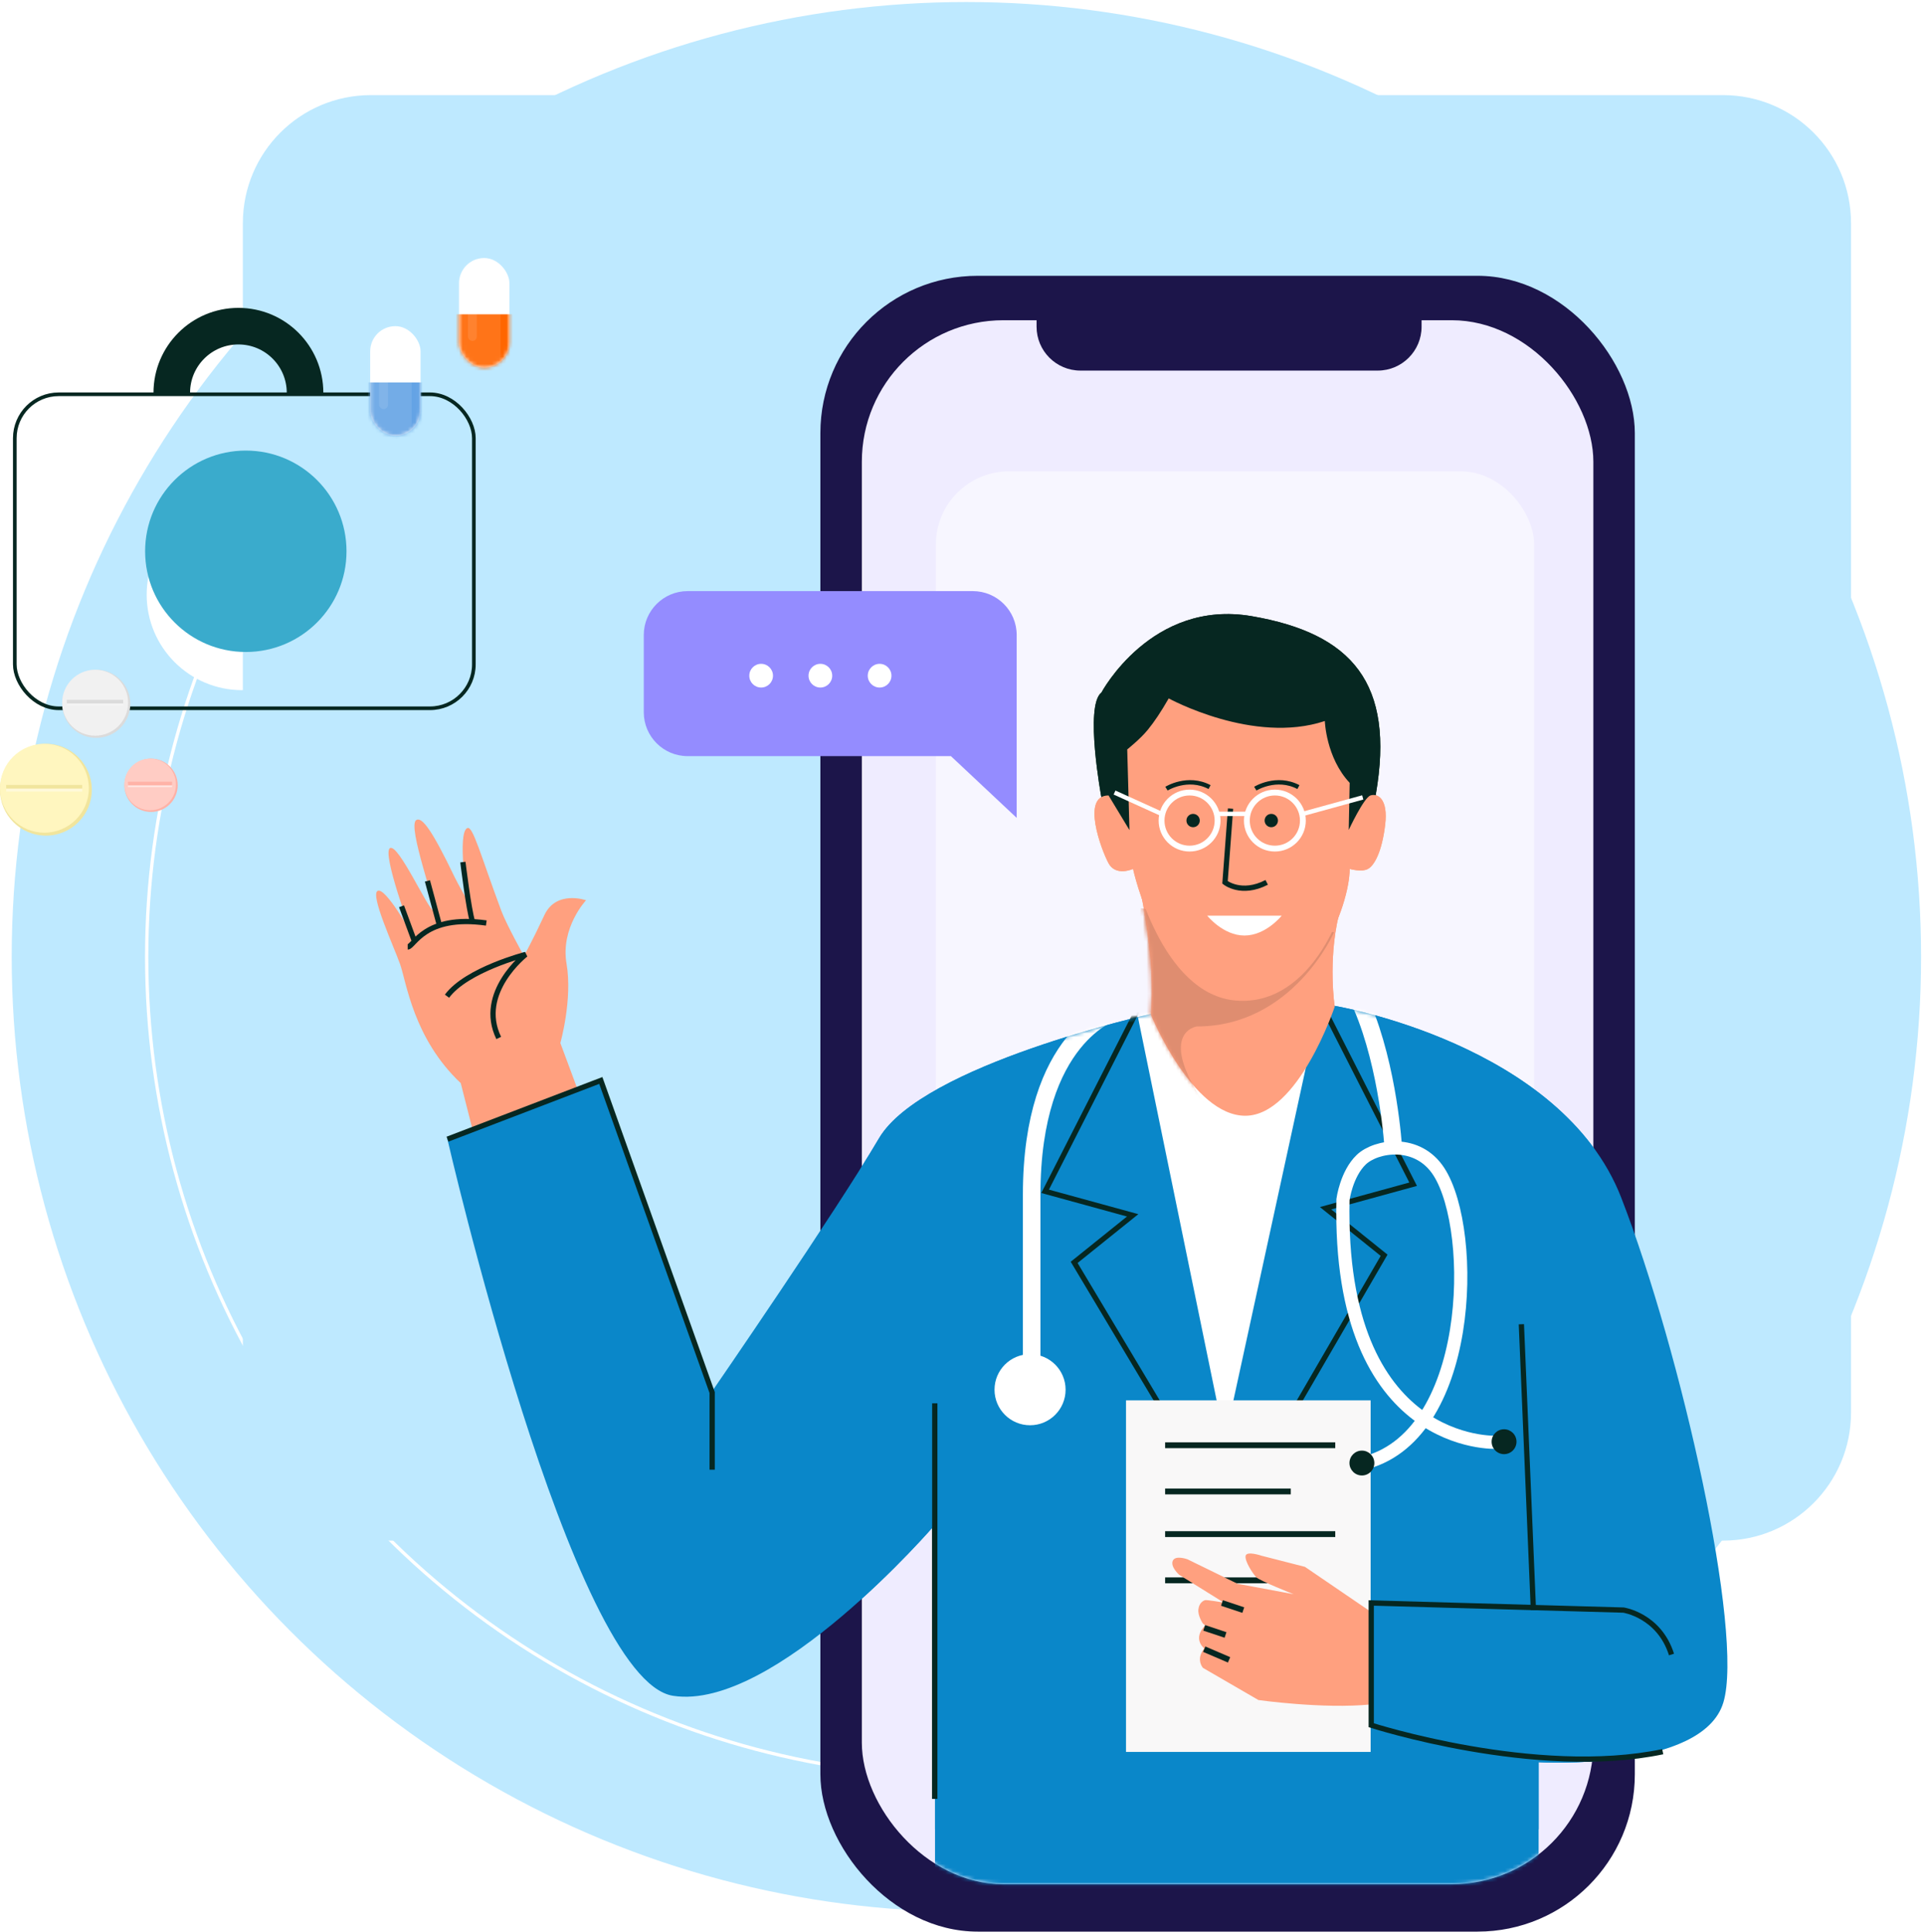 <svg width="526" height="528" viewBox="0 0 526 528" fill="none" xmlns="http://www.w3.org/2000/svg">
<circle cx="264.2" cy="261.55" r="261" fill="#BEE9FF"/>
<circle cx="264.2" cy="261.55" r="224.1" stroke="white" stroke-width="0.9"/>
<g filter="url(#filter0_d_93_883)">
<circle cx="66.2" cy="158.95" r="26.1" fill="white"/>
</g>
<path d="M67.927 160.037C67.608 160.037 67.34 159.927 67.124 159.707C66.907 159.487 66.799 159.214 66.799 158.889C66.799 158.563 66.907 158.291 67.124 158.071C67.34 157.85 67.608 157.74 67.927 157.74C68.247 157.74 68.515 157.85 68.731 158.071C68.947 158.291 69.055 158.563 69.055 158.889C69.055 159.214 68.947 159.487 68.731 159.707C68.515 159.927 68.247 160.037 67.927 160.037ZM65.108 157.224L63.923 156.018C64.468 155.463 65.084 155.037 65.77 154.74C66.456 154.444 67.175 154.295 67.927 154.295C68.679 154.295 69.398 154.444 70.085 154.74C70.771 155.037 71.386 155.463 71.931 156.018L70.747 157.224C70.371 156.841 69.944 156.544 69.464 156.334C68.985 156.123 68.472 156.018 67.927 156.018C67.382 156.018 66.87 156.123 66.391 156.334C65.911 156.544 65.484 156.841 65.108 157.224ZM62.739 154.755L61.554 153.549C62.401 152.687 63.373 152.022 64.473 151.553C65.573 151.084 66.724 150.85 67.927 150.85C69.13 150.85 70.282 151.084 71.382 151.553C72.481 152.022 73.454 152.687 74.3 153.549L73.116 154.755C72.42 154.046 71.626 153.506 70.733 153.132C69.84 152.759 68.905 152.573 67.927 152.573C66.95 152.573 66.019 152.764 65.136 153.147C64.252 153.53 63.453 154.066 62.739 154.755ZM71.819 171.55C69.469 171.55 67.147 171.028 64.854 169.985C62.56 168.942 60.474 167.464 58.594 165.55C56.714 163.636 55.262 161.511 54.237 159.176C53.212 156.841 52.7 154.477 52.7 152.085C52.7 151.74 52.813 151.453 53.039 151.223C53.264 150.994 53.546 150.879 53.885 150.879H58.453C58.716 150.879 58.951 150.97 59.158 151.151C59.364 151.333 59.487 151.549 59.524 151.797L60.257 155.817C60.295 156.123 60.286 156.381 60.229 156.592C60.173 156.803 60.069 156.984 59.919 157.138L57.184 159.951C57.56 160.659 58.006 161.344 58.523 162.004C59.04 162.664 59.609 163.301 60.229 163.913C60.812 164.506 61.423 165.057 62.062 165.564C62.701 166.071 63.378 166.535 64.092 166.956L66.743 164.258C66.912 164.085 67.133 163.956 67.406 163.87C67.678 163.784 67.946 163.76 68.209 163.798L72.101 164.602C72.364 164.679 72.58 164.817 72.749 165.018C72.918 165.219 73.003 165.444 73.003 165.693V170.344C73.003 170.689 72.89 170.976 72.665 171.205C72.439 171.435 72.157 171.55 71.819 171.55ZM56.112 157.769L57.973 155.874L57.494 153.176H54.984C55.078 153.96 55.21 154.735 55.379 155.501C55.548 156.267 55.793 157.023 56.112 157.769ZM66.207 168.047C66.94 168.373 67.688 168.631 68.449 168.823C69.21 169.014 69.976 169.138 70.747 169.196V166.669L68.097 166.124L66.207 168.047Z" fill="#0A87C9"/>
<path d="M66.394 61C66.394 41.67 82.064 26 101.394 26H471.048C490.378 26 506.048 41.67 506.048 61V386.123C506.048 405.453 490.378 421.123 471.048 421.123H101.394C82.064 421.123 66.394 405.453 66.394 386.123V61Z" fill="#BEE9FF"/>
<rect x="4.048" y="107.777" width="125.5" height="85.826" rx="12" stroke="#062721"/>
<path fill-rule="evenodd" clip-rule="evenodd" d="M67.203 178.219C82.407 178.219 94.732 165.894 94.732 150.69C94.732 135.486 82.407 123.161 67.203 123.161C51.999 123.161 39.674 135.486 39.674 150.69C39.674 165.894 51.999 178.219 67.203 178.219Z" fill="#3AABCC"/>
<path d="M83.397 107.373C83.397 97.311 75.24 89.155 65.179 89.155C55.117 89.155 46.961 97.311 46.961 107.373" stroke="#062721" stroke-width="10"/>
<path fill-rule="evenodd" clip-rule="evenodd" d="M12.55 228.419C19.481 228.419 25.1 222.801 25.1 215.869C25.1 208.938 19.481 203.319 12.55 203.319C5.619 203.319 0 208.938 0 215.869C0 222.801 5.619 228.419 12.55 228.419Z" fill="#F1E59D"/>
<path fill-rule="evenodd" clip-rule="evenodd" d="M12.145 227.61C18.853 227.61 24.29 222.172 24.29 215.465C24.29 208.757 18.853 203.319 12.145 203.319C5.438 203.319 0 208.757 0 215.465C0 222.172 5.438 227.61 12.145 227.61Z" fill="#FFF6BF"/>
<mask id="mask0_93_883" style="mask-type:luminance" maskUnits="userSpaceOnUse" x="0" y="203" width="25" height="25">
<path fill-rule="evenodd" clip-rule="evenodd" d="M12.145 227.61C18.853 227.61 24.29 222.172 24.29 215.465C24.29 208.757 18.853 203.319 12.145 203.319C5.438 203.319 0 208.757 0 215.465C0 222.172 5.438 227.61 12.145 227.61Z" fill="white"/>
</mask>
<g mask="url(#mask0_93_883)">
</g>
<path d="M1.689 215.869H22.472" stroke="#FFF9D9"/>
<path d="M1.689 215.06H22.472" stroke="#F1E59D"/>
<path fill-rule="evenodd" clip-rule="evenodd" d="M26.314 201.7C31.457 201.7 35.626 197.531 35.626 192.389C35.626 187.246 31.457 183.077 26.314 183.077C21.172 183.077 17.003 187.246 17.003 192.389C17.003 197.531 21.172 201.7 26.314 201.7Z" fill="#DBDBDB"/>
<path fill-rule="evenodd" clip-rule="evenodd" d="M26.014 201.099C30.991 201.099 35.025 197.065 35.025 192.088C35.025 187.112 30.991 183.077 26.014 183.077C21.038 183.077 17.003 187.112 17.003 192.088C17.003 197.065 21.038 201.099 26.014 201.099Z" fill="#F1F1F1"/>
<mask id="mask1_93_883" style="mask-type:luminance" maskUnits="userSpaceOnUse" x="17" y="183" width="19" height="19">
<path fill-rule="evenodd" clip-rule="evenodd" d="M26.014 201.099C30.991 201.099 35.025 197.065 35.025 192.088C35.025 187.112 30.991 183.077 26.014 183.077C21.038 183.077 17.003 187.112 17.003 192.088C17.003 197.065 21.038 201.099 26.014 201.099Z" fill="white"/>
</mask>
<g mask="url(#mask1_93_883)">
</g>
<path d="M18.256 192.389H33.676" stroke="#F4F4F4"/>
<path d="M18.256 191.788H33.676" stroke="#DBDBDB"/>
<path fill-rule="evenodd" clip-rule="evenodd" d="M41.293 221.942C45.318 221.942 48.581 218.679 48.581 214.655C48.581 210.63 45.318 207.368 41.293 207.368C37.269 207.368 34.006 210.63 34.006 214.655C34.006 218.679 37.269 221.942 41.293 221.942Z" fill="#FFB2A7"/>
<path fill-rule="evenodd" clip-rule="evenodd" d="M41.058 221.472C44.953 221.472 48.11 218.314 48.11 214.42C48.11 210.525 44.953 207.368 41.058 207.368C37.164 207.368 34.006 210.525 34.006 214.42C34.006 218.314 37.164 221.472 41.058 221.472Z" fill="#FFCCC4"/>
<mask id="mask2_93_883" style="mask-type:luminance" maskUnits="userSpaceOnUse" x="34" y="207" width="15" height="15">
<path fill-rule="evenodd" clip-rule="evenodd" d="M41.058 221.472C44.953 221.472 48.11 218.314 48.11 214.42C48.11 210.525 44.953 207.368 41.058 207.368C37.164 207.368 34.006 210.525 34.006 214.42C34.006 218.314 37.164 221.472 41.058 221.472Z" fill="white"/>
</mask>
<g mask="url(#mask2_93_883)">
</g>
<path d="M34.987 214.655H47.055" stroke="#FFE6E3"/>
<path d="M34.987 214.185H47.055" stroke="#FFB2A7"/>
<rect x="125.5" y="70.532" width="13.764" height="29.958" rx="6.882" fill="white"/>
<mask id="mask3_93_883" style="mask-type:luminance" maskUnits="userSpaceOnUse" x="125" y="70" width="15" height="31">
<rect x="125.5" y="70.532" width="13.764" height="29.958" rx="6.882" fill="white"/>
</mask>
<g mask="url(#mask3_93_883)">
<rect x="124.69" y="85.916" width="15.384" height="15.384" fill="#FF6600"/>
<rect opacity="0.095" x="123.071" y="70.532" width="13.764" height="29.958" fill="white"/>
<rect opacity="0.1" x="127.929" y="80.248" width="2.429" height="12.955" rx="1.215" fill="white"/>
</g>
<rect x="101.21" y="89.155" width="13.764" height="29.958" rx="6.882" fill="white"/>
<mask id="mask4_93_883" style="mask-type:luminance" maskUnits="userSpaceOnUse" x="101" y="89" width="14" height="31">
<rect x="101.21" y="89.155" width="13.764" height="29.958" rx="6.882" fill="white"/>
</mask>
<g mask="url(#mask4_93_883)">
<rect x="100.4" y="104.539" width="15.384" height="15.384" fill="#64A3E5"/>
<rect opacity="0.095" x="98.781" y="89.155" width="13.764" height="29.958" fill="white"/>
<rect opacity="0.1" x="103.639" y="98.871" width="2.429" height="12.955" rx="1.215" fill="white"/>
</g>
<rect x="224.281" y="75.39" width="222.661" height="452.61" rx="43" fill="#1C154A"/>
<rect x="235.616" y="87.535" width="199.99" height="427.51" rx="38.7" fill="#EFECFF"/>
<mask id="mask5_93_883" style="mask-type:luminance" maskUnits="userSpaceOnUse" x="235" y="87" width="201" height="429">
<rect x="235.616" y="87.535" width="199.99" height="427.51" rx="38.7" fill="white"/>
</mask>
<g mask="url(#mask5_93_883)">
<rect opacity="0.5" x="255.858" y="128.829" width="163.555" height="241.284" rx="20" fill="white"/>
<path fill-rule="evenodd" clip-rule="evenodd" d="M301.113 217.977C301.113 217.977 296.438 192.901 301.113 189.319C301.113 189.319 314.751 163.703 342.22 168.43C369.689 173.156 381.367 186.832 376.146 217.062C370.925 247.292 307.596 231.602 307.596 231.602L301.113 217.977Z" fill="#062721"/>
<path fill-rule="evenodd" clip-rule="evenodd" d="M420.643 481.693C420.643 481.693 465.455 484.247 471.146 465.372C476.837 446.497 459.608 369.516 443.229 327.379C426.85 285.242 364.821 274.936 364.821 274.936L314.583 277.179C314.583 277.179 252.174 290.997 240.314 311.146C228.453 331.296 194.62 380.399 194.62 380.399L164.179 295.096L122.261 311.146C122.261 311.146 156.301 459.271 184.012 463.542C211.723 467.814 255.622 416.758 255.622 416.758V548.624H420.643V481.693Z" fill="#0A87C9"/>
<mask id="mask6_93_883" style="mask-type:luminance" maskUnits="userSpaceOnUse" x="122" y="274" width="351" height="275">
<path fill-rule="evenodd" clip-rule="evenodd" d="M420.643 481.693C420.643 481.693 465.455 484.247 471.146 465.372C476.837 446.497 459.608 369.516 443.229 327.379C426.85 285.242 364.821 274.936 364.821 274.936L314.583 277.179C314.583 277.179 252.174 290.997 240.314 311.146C228.453 331.296 194.62 380.399 194.62 380.399L164.179 295.096L122.261 311.146C122.261 311.146 156.301 459.271 184.012 463.542C211.723 467.814 255.622 416.758 255.622 416.758V548.624H420.643V481.693Z" fill="white"/>
</mask>
<g mask="url(#mask6_93_883)">
<path fill-rule="evenodd" clip-rule="evenodd" d="M310.772 276.451L334.839 393.629L360.837 274.208L310.772 276.451Z" fill="white"/>
<path d="M310.772 276.451L285.723 325.642L309.657 332.208L293.661 345.064L334.839 413.933" stroke="#062721" stroke-width="1.44"/>
<path d="M361.286 274.508L386.335 323.699L362.401 330.265L378.397 343.121L337.269 413.933" stroke="#062721" stroke-width="1.44"/>
<path d="M380.913 313.791C380.913 313.791 379.614 291.94 372.329 274.936" stroke="white" stroke-width="4.8"/>
<path d="M304.704 276.451C304.704 276.451 282.045 283.068 282.045 326.59C282.045 370.113 282.045 380.327 282.045 380.327" stroke="white" stroke-width="4.8"/>
<path fill-rule="evenodd" clip-rule="evenodd" d="M281.606 389.586C286.972 389.586 291.322 385.236 291.322 379.87C291.322 374.504 286.972 370.154 281.606 370.154C276.24 370.154 271.89 374.504 271.89 379.87C271.89 385.236 276.24 389.586 281.606 389.586Z" fill="white"/>
</g>
<rect x="307.84" y="382.785" width="66.876" height="96.095" fill="#F9F8F8"/>
<path d="M318.528 395.053H365.045" stroke="#062721" stroke-width="1.597"/>
<path d="M318.528 407.683H352.886" stroke="#062721" stroke-width="1.597"/>
<path d="M318.528 419.343H365.045" stroke="#062721" stroke-width="1.597"/>
<path d="M318.528 431.974H352.886" stroke="#062721" stroke-width="1.597"/>
<path fill-rule="evenodd" clip-rule="evenodd" d="M374.881 440.648L356.763 428.294L344.888 425.253C344.888 425.253 340.877 423.876 340.544 425.253C340.211 426.629 342.47 430.135 343.466 431.137C344.461 432.138 353.66 435.769 353.66 435.769L338.33 432.915L324.645 426.229C324.645 426.229 321.287 424.99 320.616 426.66C319.944 428.33 322.373 430.459 322.373 430.459L334.6 438.079C334.6 438.079 329.836 437.22 329.378 437.41C328.92 437.6 327.856 438.105 327.631 439.9C327.407 441.696 328.861 443.78 328.861 443.78L329.511 444.325C329.511 444.325 328.02 445.632 327.826 447.35C327.631 449.068 328.861 450.22 328.861 450.22L329.222 450.613C329.222 450.613 328.042 452.004 328.042 453.495C328.042 454.987 328.861 455.901 328.861 455.901L344.034 464.696C344.034 464.696 361.721 467.208 374.881 465.891V440.648Z" fill="#FFA07F"/>
<path d="M329.215 444.968L335.044 446.911" stroke="#062721" stroke-width="1.597"/>
<path d="M329.215 450.798L336.016 453.713" stroke="#062721" stroke-width="1.597"/>
<path d="M334.073 438.167L339.902 440.11" stroke="#062721" stroke-width="1.597"/>
<path fill-rule="evenodd" clip-rule="evenodd" d="M311.873 244.071C311.873 244.071 316.052 262.972 314.659 277.423C314.659 277.423 325.927 304.987 340.445 304.987C354.963 304.987 364.897 275.18 364.897 275.18C364.897 275.18 362.993 262.9 365.991 250.207C368.989 237.513 311.873 244.071 311.873 244.071Z" fill="#FFA07F"/>
<mask id="mask7_93_883" style="mask-type:luminance" maskUnits="userSpaceOnUse" x="311" y="242" width="56" height="63">
<path fill-rule="evenodd" clip-rule="evenodd" d="M311.873 244.071C311.873 244.071 316.052 262.972 314.659 277.423C314.659 277.423 325.927 304.987 340.445 304.987C354.963 304.987 364.897 275.18 364.897 275.18C364.897 275.18 362.993 262.9 365.991 250.207C368.989 237.513 311.873 244.071 311.873 244.071Z" fill="white"/>
</mask>
<g mask="url(#mask7_93_883)">
<path fill-rule="evenodd" clip-rule="evenodd" d="M364.724 254.82C364.724 254.82 353.529 280.579 327.161 280.579C327.161 280.579 315.399 282.245 330.671 303.778L308.12 280.004L311.874 248.286L364.724 254.82Z" fill="#DF8D70"/>
</g>
<path fill-rule="evenodd" clip-rule="evenodd" d="M373.987 237.513C375.723 236.562 377.776 232.905 378.677 225.539C379.577 218.174 376.52 216.816 374.677 217.43C372.834 218.043 368.726 226.867 368.726 226.867L368.989 213.991C362.511 207.109 362.193 197.087 362.193 197.087C342.647 203.6 319.51 190.907 319.51 190.907C317.372 194.638 315.586 197.292 313.769 199.521C311.736 202.015 308.171 204.853 308.171 204.853L308.785 226.903L303.065 217.43C295.513 217.43 301.073 232.269 303.065 235.966C305.057 239.664 309.762 237.513 309.762 237.513C309.762 237.513 317.239 271.973 338.068 273.512C358.897 275.052 368.989 247.335 368.989 237.513C368.989 237.513 372.252 238.463 373.987 237.513Z" fill="#FFA07F"/>
<path d="M255.56 383.595V491.716" stroke="#062721" stroke-width="1.44"/>
<path fill-rule="evenodd" clip-rule="evenodd" d="M340.222 255.724C334.368 255.724 330.048 250.297 330.048 250.297L350.396 250.297C350.396 250.297 346.075 255.724 340.222 255.724Z" fill="white"/>
<path d="M336.422 221.024L334.907 241.191C334.907 241.191 339.337 244.801 346.303 241.191" stroke="#062721" stroke-width="1.44"/>
<path fill-rule="evenodd" clip-rule="evenodd" d="M326.181 226.118C327.188 226.118 328.005 225.301 328.005 224.293C328.005 223.286 327.188 222.469 326.181 222.469C325.174 222.469 324.357 223.286 324.357 224.293C324.357 225.301 325.174 226.118 326.181 226.118Z" fill="#062721"/>
<path d="M409.149 394.247C409.149 394.247 365.677 396.362 367.156 327.877C367.156 327.877 368.081 320.887 372.154 316.993C376.227 313.1 387.597 311.285 393.391 320.307C403.834 336.568 402.782 393.452 372.154 400.114" stroke="white" stroke-width="3.6"/>
<path fill-rule="evenodd" clip-rule="evenodd" d="M411.194 397.487C413.072 397.487 414.595 395.964 414.595 394.086C414.595 392.208 413.072 390.685 411.194 390.685C409.316 390.685 407.793 392.208 407.793 394.086C407.793 395.964 409.316 397.487 411.194 397.487Z" fill="#062721"/>
<path fill-rule="evenodd" clip-rule="evenodd" d="M372.33 403.316C374.208 403.316 375.73 401.794 375.73 399.916C375.73 398.038 374.208 396.515 372.33 396.515C370.451 396.515 368.929 398.038 368.929 399.916C368.929 401.794 370.451 403.316 372.33 403.316Z" fill="#062721"/>
<path fill-rule="evenodd" clip-rule="evenodd" d="M347.556 226.118C348.563 226.118 349.38 225.301 349.38 224.293C349.38 223.286 348.563 222.469 347.556 222.469C346.549 222.469 345.732 223.286 345.732 224.293C345.732 225.301 346.549 226.118 347.556 226.118Z" fill="#062721"/>
<path fill-rule="evenodd" clip-rule="evenodd" d="M325.215 231.963C329.444 231.963 332.873 228.532 332.873 224.301C332.873 220.069 329.444 216.639 325.215 216.639C320.985 216.639 317.556 220.069 317.556 224.301C317.556 228.532 320.985 231.963 325.215 231.963Z" stroke="white" stroke-width="1.597" stroke-linecap="round"/>
<path fill-rule="evenodd" clip-rule="evenodd" d="M348.533 231.963C352.763 231.963 356.192 228.532 356.192 224.301C356.192 220.069 352.763 216.639 348.533 216.639C344.303 216.639 340.874 220.069 340.874 224.301C340.874 228.532 344.303 231.963 348.533 231.963Z" stroke="white" stroke-width="1.597" stroke-linecap="round"/>
<path d="M332.873 222.469H340.874" stroke="white" stroke-width="1.2"/>
<path d="M356.192 222.469L372.559 217.969" stroke="white" stroke-width="1.2"/>
<path d="M317.556 222.469L304.704 216.639" stroke="white" stroke-width="1.2"/>
<path d="M318.898 215.575C318.898 215.575 324.661 211.983 330.684 215.147" stroke="#062721" stroke-width="1.2"/>
<path d="M343.188 215.575C343.188 215.575 348.951 211.983 354.975 215.147" stroke="#062721" stroke-width="1.2"/>
<path d="M456.971 452.255C453.577 441.541 443.847 440.11 443.847 440.11L374.881 438.167V471.581C374.881 471.581 419.876 486.083 454.573 478.818" stroke="#062721" stroke-width="1.44"/>
<path d="M415.926 361.976L419.218 440.11" stroke="#062721" stroke-width="1.44"/>
</g>
<path fill-rule="evenodd" clip-rule="evenodd" d="M163.069 311.66L153.192 285.102C153.192 285.102 156.572 273.221 154.882 263.398C153.192 253.575 160.218 246.083 160.218 246.083C160.218 246.083 152.061 243.201 148.828 250.147C145.595 257.094 143.242 261.308 143.242 261.308C143.242 261.308 138.449 252.725 137.028 248.899C131.322 233.542 129.271 225.649 127.753 226.349C124.91 227.659 127.753 246.083 127.753 246.083C127.753 246.083 125.258 241.769 124.277 239.728C118.148 226.965 115.414 223.271 113.84 224.132C111.102 225.631 119.883 248.899 118.514 248.899C117.146 248.899 108.916 230.508 106.623 231.824C104.331 233.139 112.535 255.231 112.535 255.231C112.535 255.231 105.473 242.542 103.272 243.504C101.072 244.466 107.692 258.777 109.392 263.595C111.093 268.413 113.016 283.886 125.965 296.074L132.442 321.573L163.069 311.66Z" fill="#FFA07F"/>
<path fill-rule="evenodd" clip-rule="evenodd" d="M301.113 217.977C301.113 217.977 296.438 192.901 301.113 189.319C301.113 189.319 314.751 163.703 342.22 168.43C369.689 173.156 381.367 186.832 376.146 217.062C370.925 247.292 307.596 231.602 307.596 231.602L301.113 217.977Z" fill="#062721"/>
<path fill-rule="evenodd" clip-rule="evenodd" d="M420.643 481.693C420.643 481.693 465.455 484.247 471.146 465.372C476.837 446.497 459.608 369.516 443.229 327.379C426.85 285.242 364.821 274.936 364.821 274.936L314.583 277.179C314.583 277.179 252.174 290.997 240.314 311.146C228.453 331.296 194.62 380.399 194.62 380.399L164.179 295.096L122.261 311.146C122.261 311.146 156.301 459.271 184.012 463.542C211.723 467.814 255.622 416.758 255.622 416.758V500.043H420.643V481.693Z" fill="#0A87C9"/>
<mask id="mask8_93_883" style="mask-type:luminance" maskUnits="userSpaceOnUse" x="122" y="274" width="351" height="227">
<path fill-rule="evenodd" clip-rule="evenodd" d="M420.643 481.693C420.643 481.693 465.455 484.247 471.146 465.372C476.837 446.497 459.608 369.516 443.229 327.379C426.85 285.242 364.821 274.936 364.821 274.936L314.583 277.179C314.583 277.179 252.174 290.997 240.314 311.146C228.453 331.296 194.62 380.399 194.62 380.399L164.179 295.096L122.261 311.146C122.261 311.146 156.301 459.271 184.012 463.542C211.723 467.814 255.622 416.758 255.622 416.758V500.043H420.643V481.693Z" fill="white"/>
</mask>
<g mask="url(#mask8_93_883)">
<path fill-rule="evenodd" clip-rule="evenodd" d="M310.772 276.451L334.839 393.629L360.837 274.208L310.772 276.451Z" fill="white"/>
<path d="M310.772 276.451L285.723 325.642L309.657 332.208L293.661 345.064L334.839 413.933" stroke="#062721" stroke-width="1.44"/>
<path d="M361.286 274.508L386.335 323.699L362.401 330.265L378.397 343.121L337.269 413.933" stroke="#062721" stroke-width="1.44"/>
<path d="M380.913 313.791C380.913 313.791 379.614 291.94 372.329 274.936" stroke="white" stroke-width="4.8"/>
<path d="M304.704 276.451C304.704 276.451 282.045 283.068 282.045 326.59C282.045 370.113 282.045 380.327 282.045 380.327" stroke="white" stroke-width="4.8"/>
<path fill-rule="evenodd" clip-rule="evenodd" d="M281.606 389.586C286.972 389.586 291.322 385.236 291.322 379.87C291.322 374.504 286.972 370.154 281.606 370.154C276.24 370.154 271.89 374.504 271.89 379.87C271.89 385.236 276.24 389.586 281.606 389.586Z" fill="white"/>
</g>
<rect x="307.84" y="382.785" width="66.876" height="96.095" fill="#F9F8F8"/>
<path d="M318.528 395.053H365.045" stroke="#062721" stroke-width="1.597"/>
<path d="M318.528 407.683H352.886" stroke="#062721" stroke-width="1.597"/>
<path d="M318.528 419.343H365.045" stroke="#062721" stroke-width="1.597"/>
<path d="M318.528 431.974H352.886" stroke="#062721" stroke-width="1.597"/>
<path fill-rule="evenodd" clip-rule="evenodd" d="M374.881 440.648L356.763 428.294L344.888 425.253C344.888 425.253 340.877 423.876 340.544 425.253C340.211 426.629 342.47 430.135 343.466 431.137C344.461 432.138 353.66 435.769 353.66 435.769L338.33 432.915L324.645 426.229C324.645 426.229 321.287 424.99 320.616 426.66C319.944 428.33 322.373 430.459 322.373 430.459L334.6 438.079C334.6 438.079 329.836 437.22 329.378 437.41C328.92 437.6 327.856 438.105 327.631 439.9C327.407 441.696 328.861 443.78 328.861 443.78L329.511 444.325C329.511 444.325 328.02 445.632 327.826 447.35C327.631 449.068 328.861 450.22 328.861 450.22L329.222 450.613C329.222 450.613 328.042 452.004 328.042 453.495C328.042 454.987 328.861 455.901 328.861 455.901L344.034 464.696C344.034 464.696 361.721 467.208 374.881 465.891V440.648Z" fill="#FFA07F"/>
<path d="M329.215 444.968L335.044 446.911" stroke="#062721" stroke-width="1.597"/>
<path d="M329.215 450.798L336.016 453.713" stroke="#062721" stroke-width="1.597"/>
<path d="M334.073 438.167L339.902 440.11" stroke="#062721" stroke-width="1.597"/>
<path fill-rule="evenodd" clip-rule="evenodd" d="M311.873 244.071C311.873 244.071 316.052 262.972 314.659 277.423C314.659 277.423 325.927 304.987 340.445 304.987C354.963 304.987 364.897 275.18 364.897 275.18C364.897 275.18 362.993 262.9 365.991 250.207C368.989 237.513 311.873 244.071 311.873 244.071Z" fill="#FFA07F"/>
<mask id="mask9_93_883" style="mask-type:luminance" maskUnits="userSpaceOnUse" x="311" y="242" width="56" height="63">
<path fill-rule="evenodd" clip-rule="evenodd" d="M311.873 244.071C311.873 244.071 316.052 262.972 314.659 277.423C314.659 277.423 325.927 304.987 340.445 304.987C354.963 304.987 364.897 275.18 364.897 275.18C364.897 275.18 362.993 262.9 365.991 250.207C368.989 237.513 311.873 244.071 311.873 244.071Z" fill="white"/>
</mask>
<g mask="url(#mask9_93_883)">
<path fill-rule="evenodd" clip-rule="evenodd" d="M364.724 254.82C364.724 254.82 353.529 280.579 327.161 280.579C327.161 280.579 315.399 282.245 330.671 303.778L308.12 280.004L311.874 248.286L364.724 254.82Z" fill="#DF8D70"/>
</g>
<path fill-rule="evenodd" clip-rule="evenodd" d="M373.987 237.513C375.723 236.562 377.776 232.905 378.677 225.539C379.577 218.174 376.52 216.816 374.677 217.43C372.834 218.043 368.726 226.867 368.726 226.867L368.989 213.991C362.511 207.109 362.193 197.087 362.193 197.087C342.647 203.6 319.51 190.907 319.51 190.907C317.372 194.638 315.586 197.292 313.769 199.521C311.736 202.015 308.171 204.853 308.171 204.853L308.785 226.903L303.065 217.43C295.513 217.43 301.073 232.269 303.065 235.966C305.057 239.664 309.762 237.513 309.762 237.513C309.762 237.513 317.239 271.973 338.068 273.512C358.897 275.052 368.989 247.335 368.989 237.513C368.989 237.513 372.252 238.463 373.987 237.513Z" fill="#FFA07F"/>
<path d="M122.205 272.305C127.556 265.068 143.726 260.889 143.726 260.889C143.726 260.889 130.322 271.332 136.344 283.722" stroke="#062721" stroke-width="1.44"/>
<path d="M126.55 235.647C126.55 235.647 128.144 248.783 129.189 251.948" stroke="#062721" stroke-width="1.44"/>
<path d="M116.854 240.793L120.12 252.882" stroke="#062721" stroke-width="1.44"/>
<path d="M109.773 247.728L113.149 256.876" stroke="#062721" stroke-width="1.44"/>
<path d="M111.461 258.847C113.149 258.847 115.946 249.916 132.949 252.302" stroke="#062721" stroke-width="1.44"/>
<path d="M255.56 383.595V491.716" stroke="#062721" stroke-width="1.44"/>
<path d="M122.337 311.39L164.254 295.34L194.696 380.643V401.738" stroke="#062721" stroke-width="1.44"/>
<path fill-rule="evenodd" clip-rule="evenodd" d="M340.222 255.724C334.368 255.724 330.048 250.297 330.048 250.297L350.396 250.297C350.396 250.297 346.075 255.724 340.222 255.724Z" fill="white"/>
<path d="M336.422 221.024L334.907 241.191C334.907 241.191 339.337 244.801 346.303 241.191" stroke="#062721" stroke-width="1.44"/>
<path fill-rule="evenodd" clip-rule="evenodd" d="M326.181 226.118C327.188 226.118 328.005 225.301 328.005 224.293C328.005 223.286 327.188 222.469 326.181 222.469C325.174 222.469 324.357 223.286 324.357 224.293C324.357 225.301 325.174 226.118 326.181 226.118Z" fill="#062721"/>
<path d="M409.149 394.247C409.149 394.247 365.677 396.362 367.156 327.877C367.156 327.877 368.081 320.887 372.154 316.993C376.227 313.1 387.597 311.285 393.391 320.307C403.834 336.568 402.782 393.452 372.154 400.114" stroke="white" stroke-width="3.6"/>
<path fill-rule="evenodd" clip-rule="evenodd" d="M411.194 397.487C413.072 397.487 414.595 395.964 414.595 394.086C414.595 392.208 413.072 390.685 411.194 390.685C409.316 390.685 407.793 392.208 407.793 394.086C407.793 395.964 409.316 397.487 411.194 397.487Z" fill="#062721"/>
<path fill-rule="evenodd" clip-rule="evenodd" d="M372.33 403.316C374.208 403.316 375.73 401.794 375.73 399.916C375.73 398.038 374.208 396.515 372.33 396.515C370.451 396.515 368.929 398.038 368.929 399.916C368.929 401.794 370.451 403.316 372.33 403.316Z" fill="#062721"/>
<path fill-rule="evenodd" clip-rule="evenodd" d="M347.556 226.118C348.563 226.118 349.38 225.301 349.38 224.293C349.38 223.286 348.563 222.469 347.556 222.469C346.549 222.469 345.732 223.286 345.732 224.293C345.732 225.301 346.549 226.118 347.556 226.118Z" fill="#062721"/>
<path fill-rule="evenodd" clip-rule="evenodd" d="M325.215 231.963C329.444 231.963 332.873 228.532 332.873 224.301C332.873 220.069 329.444 216.639 325.215 216.639C320.985 216.639 317.556 220.069 317.556 224.301C317.556 228.532 320.985 231.963 325.215 231.963Z" stroke="white" stroke-width="1.597" stroke-linecap="round"/>
<path fill-rule="evenodd" clip-rule="evenodd" d="M348.533 231.963C352.763 231.963 356.192 228.532 356.192 224.301C356.192 220.069 352.763 216.639 348.533 216.639C344.303 216.639 340.874 220.069 340.874 224.301C340.874 228.532 344.303 231.963 348.533 231.963Z" stroke="white" stroke-width="1.597" stroke-linecap="round"/>
<path d="M332.873 222.469H340.874" stroke="white" stroke-width="1.2"/>
<path d="M356.192 222.469L372.559 217.969" stroke="white" stroke-width="1.2"/>
<path d="M317.556 222.469L304.704 216.639" stroke="white" stroke-width="1.2"/>
<path d="M318.898 215.575C318.898 215.575 324.661 211.983 330.684 215.147" stroke="#062721" stroke-width="1.2"/>
<path d="M343.188 215.575C343.188 215.575 348.951 211.983 354.975 215.147" stroke="#062721" stroke-width="1.2"/>
<path d="M456.971 452.255C453.577 441.541 443.847 440.11 443.847 440.11L374.881 438.167V471.581C374.881 471.581 419.876 486.083 454.573 478.818" stroke="#062721" stroke-width="1.44"/>
<path d="M415.926 361.976L419.218 440.11" stroke="#062721" stroke-width="1.44"/>
<path d="M283.387 82.677H388.645V89.3C388.645 95.927 383.273 101.3 376.645 101.3H295.387C288.76 101.3 283.387 95.927 283.387 89.3V82.677Z" fill="#1C154A"/>
<path fill-rule="evenodd" clip-rule="evenodd" d="M277.952 204.581V173.578C277.952 166.95 272.579 161.578 265.952 161.578H188.001C181.374 161.578 176.001 166.95 176.001 173.578V194.686C176.001 201.313 181.374 206.686 188.001 206.686H259.969L277.952 223.564V204.581Z" fill="#948CFF"/>
<path fill-rule="evenodd" clip-rule="evenodd" d="M208.087 187.935C209.876 187.935 211.326 186.485 211.326 184.697C211.326 182.908 209.876 181.458 208.087 181.458C206.298 181.458 204.848 182.908 204.848 184.697C204.848 186.485 206.298 187.935 208.087 187.935Z" fill="white"/>
<path fill-rule="evenodd" clip-rule="evenodd" d="M224.28 187.935C226.069 187.935 227.519 186.485 227.519 184.697C227.519 182.908 226.069 181.458 224.28 181.458C222.492 181.458 221.042 182.908 221.042 184.697C221.042 186.485 222.492 187.935 224.28 187.935Z" fill="white"/>
<path fill-rule="evenodd" clip-rule="evenodd" d="M240.474 187.935C242.263 187.935 243.713 186.485 243.713 184.697C243.713 182.908 242.263 181.458 240.474 181.458C238.685 181.458 237.235 182.908 237.235 184.697C237.235 186.485 238.685 187.935 240.474 187.935Z" fill="white"/>
<defs>
<filter id="filter0_d_93_883" x="31.1" y="127.45" width="70.2" height="70.2" filterUnits="userSpaceOnUse" color-interpolation-filters="sRGB">
<feFlood flood-opacity="0" result="BackgroundImageFix"/>
<feColorMatrix in="SourceAlpha" type="matrix" values="0 0 0 0 0 0 0 0 0 0 0 0 0 0 0 0 0 0 127 0" result="hardAlpha"/>
<feOffset dy="3.6"/>
<feGaussianBlur stdDeviation="4.5"/>
<feComposite in2="hardAlpha" operator="out"/>
<feColorMatrix type="matrix" values="0 0 0 0 0 0 0 0 0 0.482 0 0 0 0 1 0 0 0 0.15 0"/>
<feBlend mode="normal" in2="BackgroundImageFix" result="effect1_dropShadow_93_883"/>
<feBlend mode="normal" in="SourceGraphic" in2="effect1_dropShadow_93_883" result="shape"/>
</filter>
</defs>
</svg>
